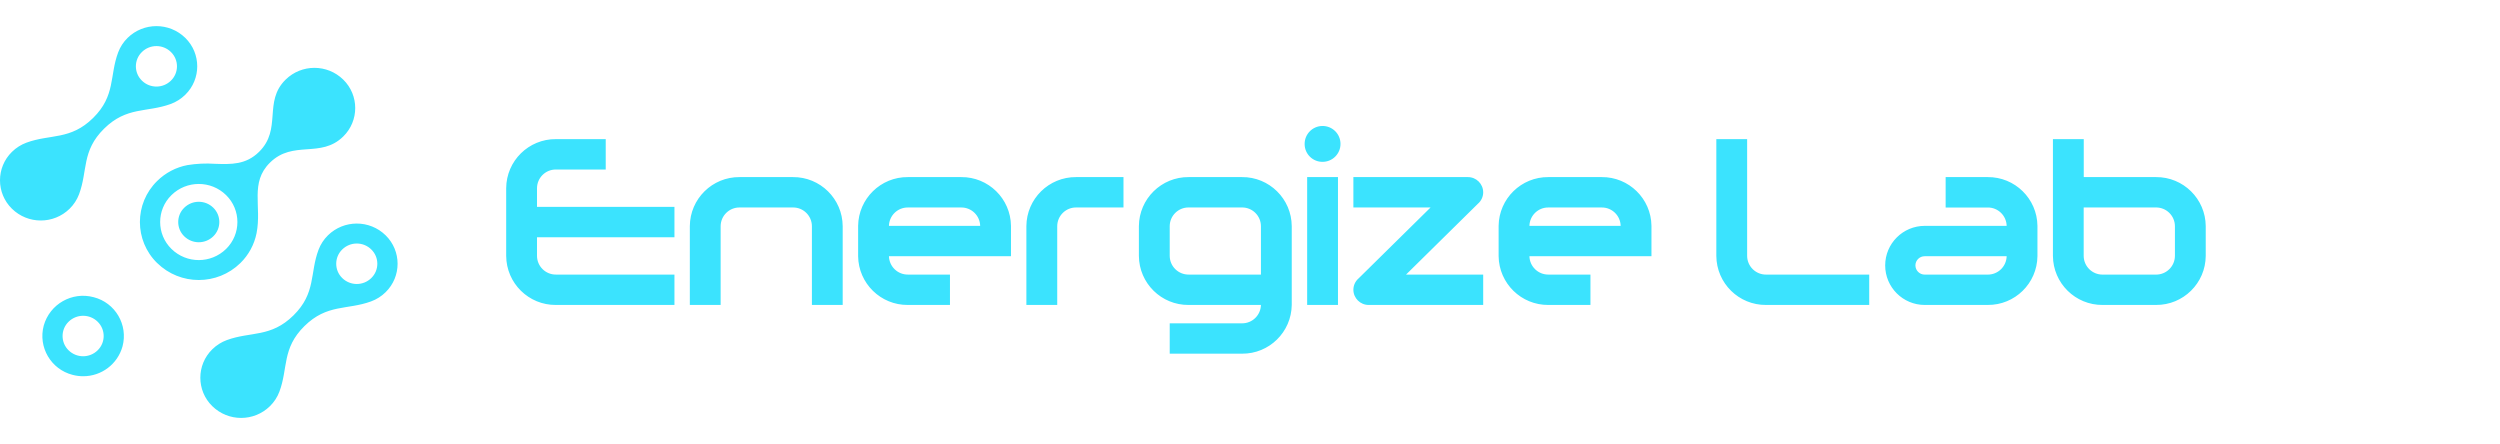 <?xml version="1.0" encoding="UTF-8"?> <svg xmlns="http://www.w3.org/2000/svg" xmlns:xlink="http://www.w3.org/1999/xlink" fill="none" version="1.1" width="191.423" height="34" viewBox="0 0 191.423 34"><clipPath id="master_svg0_1035_4747"><rect x="0" y="0" width="191.423" height="34" rx="0"></rect></clipPath><g clip-path="url(#master_svg0_1035_4747)"><g><path d="M16.254,31.099C15.035,29.905,15.035,27.941,16.254,26.747C16.572,26.433,16.954,26.191,17.374,26.038C19.201,25.37,20.74,25.858,22.473,24.148C24.207,22.438,23.713,20.922,24.391,19.123C24.548,18.707,24.794,18.33,25.111,18.019C26.338,16.817,28.301,16.817,29.528,18.019C30.748,19.214,30.748,21.177,29.528,22.372C29.21,22.686,28.828,22.927,28.408,23.08C26.582,23.749,25.043,23.26,23.309,24.97C21.576,26.68,22.068,28.196,21.391,29.996C21.234,30.411,20.989,30.787,20.671,31.098C19.445,32.301,17.481,32.301,16.254,31.098L16.254,31.099ZM26.206,19.1C25.59,19.7,25.59,20.691,26.206,21.291C26.824,21.896,27.812,21.896,28.429,21.291C29.046,20.691,29.046,19.7,28.429,19.1C27.812,18.495,26.824,18.495,26.206,19.1ZM5.556,28.702C3.9,28.278,2.908,26.584,3.348,24.933C3.811,23.281,5.517,22.311,7.173,22.756C8.829,23.18,9.822,24.873,9.381,26.525C9.005,27.879,7.771,28.813,6.366,28.808C6.093,28.808,5.821,28.772,5.556,28.702ZM5.253,24.633C4.637,25.233,4.637,26.224,5.253,26.824C5.871,27.429,6.859,27.429,7.476,26.824C8.092,26.224,8.092,25.233,7.476,24.633C6.859,24.028,5.871,24.028,5.253,24.633ZM89.564,27.082L89.564,24.757L95.098,24.757C95.885,24.764,96.531,24.137,96.549,23.35L91.015,23.35C88.924,23.367,87.217,21.685,87.204,19.595L87.204,17.315C87.218,15.225,88.925,13.543,91.015,13.56L95.098,13.56C97.187,13.543,98.894,15.225,98.908,17.315L98.908,23.349C98.881,25.43,97.178,27.098,95.098,27.081L89.564,27.082ZM89.564,17.316L89.564,19.594C89.569,20.39,90.219,21.03,91.015,21.024L96.549,21.024L96.549,17.315C96.544,16.519,95.894,15.879,95.098,15.885L91.015,15.885C90.219,15.879,89.569,16.519,89.564,17.315L89.564,17.316ZM135.229,23.35C133.139,23.367,131.432,21.685,131.418,19.595L131.418,10.654L133.777,10.654L133.777,19.594C133.782,20.391,134.434,21.033,135.231,21.025L143.125,21.025L143.125,23.35L135.229,23.35ZM118.559,23.35C116.478,23.365,114.777,21.698,114.748,19.618L114.748,17.292C114.775,15.211,116.478,13.543,118.559,13.56L122.641,13.56C124.721,13.543,126.425,15.211,126.451,17.292L126.451,19.617L117.107,19.617C117.125,20.404,117.772,21.03,118.559,21.024L121.779,21.024L121.779,23.349L118.559,23.35ZM117.107,17.293L124.092,17.293C124.074,16.506,123.427,15.88,122.641,15.887L118.558,15.887C117.772,15.88,117.126,16.506,117.107,17.292L117.107,17.293ZM104.807,23.35C104.16,23.356,103.631,22.835,103.627,22.188C103.627,21.852,103.774,21.533,104.028,21.315L109.536,15.887L103.627,15.887L103.627,13.56L112.388,13.56C113.035,13.555,113.563,14.076,113.567,14.723C113.567,15.059,113.421,15.378,113.166,15.597L107.659,21.025L113.567,21.025L113.567,23.35L104.807,23.35ZM100.088,23.35L100.088,13.56L102.448,13.56L102.448,23.349L100.088,23.35ZM78.589,23.35L78.589,17.315C78.603,15.225,80.31,13.543,82.4,13.56L86.024,13.56L86.024,15.886L82.403,15.886C81.607,15.879,80.956,16.52,80.951,17.316L80.951,23.35L78.589,23.35ZM69.517,23.35C67.436,23.367,65.732,21.699,65.706,19.618L65.706,17.292C65.733,15.211,67.436,13.543,69.517,13.56L73.6,13.56C75.681,13.543,77.384,15.211,77.41,17.292L77.41,19.617L68.066,19.617C68.084,20.404,68.73,21.03,69.517,21.024L72.738,21.024L72.738,23.349L69.517,23.35ZM68.066,17.293L75.051,17.293C75.032,16.507,74.386,15.881,73.6,15.887L69.517,15.887C68.731,15.881,68.085,16.506,68.066,17.292L68.066,17.293ZM62.167,23.35L62.167,17.315C62.161,16.519,61.51,15.878,60.713,15.886L56.63,15.886C55.834,15.88,55.185,16.52,55.179,17.316L55.179,23.35L52.82,23.35L52.82,17.315C52.833,15.225,54.54,13.543,56.63,13.56L60.713,13.56C62.803,13.543,64.51,15.225,64.524,17.315L64.524,23.349L62.167,23.35ZM42.569,23.35C40.479,23.367,38.772,21.685,38.758,19.595L38.758,14.408C38.772,12.318,40.479,10.636,42.569,10.653L46.38,10.653L46.38,12.979L42.569,12.979C41.773,12.973,41.123,13.613,41.118,14.409L41.118,15.84L51.642,15.84L51.642,18.165L41.118,18.165L41.118,19.594C41.123,20.39,41.773,21.03,42.569,21.024L51.642,21.024L51.642,23.349L42.569,23.35ZM160.997,23.35C158.908,23.365,157.204,21.683,157.191,19.594L157.191,10.654L159.551,10.654L159.551,13.56L165.085,13.56C167.173,13.546,168.877,15.227,168.891,17.315L168.891,19.594C168.877,21.684,167.17,23.366,165.08,23.349L160.997,23.35ZM159.546,19.596C159.552,20.391,160.201,21.032,160.997,21.026L165.08,21.026C165.876,21.032,166.526,20.392,166.532,19.596L166.532,17.315C166.526,16.519,165.876,15.879,165.08,15.885L159.546,15.885L159.546,19.596ZM147.376,23.35C145.703,23.35,144.347,21.994,144.347,20.322C144.347,18.649,145.703,17.294,147.376,17.294L153.648,17.294C153.629,16.507,152.983,15.881,152.196,15.888L148.976,15.888L148.976,13.56L152.196,13.56C154.277,13.543,155.98,15.211,156.006,17.292L156.006,19.617C155.98,21.698,154.277,23.366,152.196,23.349L147.376,23.35ZM146.662,20.322C146.664,20.713,146.984,21.029,147.376,21.026L152.196,21.026C152.983,21.032,153.629,20.406,153.648,19.619L147.376,19.619C146.985,19.616,146.665,19.929,146.661,20.32L146.662,20.322ZM12.033,20.142C10.272,18.418,10.272,15.583,12.033,13.859C12.668,13.232,13.476,12.807,14.354,12.641C15.049,12.528,15.756,12.495,16.459,12.543C17.698,12.584,18.823,12.624,19.835,11.628C21.612,9.878,20.143,7.795,21.868,6.097C23.094,4.895,25.057,4.895,26.284,6.097C27.504,7.291,27.504,9.255,26.284,10.449C24.56,12.148,22.448,10.701,20.672,12.453C19.114,13.987,20.052,15.788,19.645,17.852C19.472,18.722,19.041,19.519,18.408,20.14C16.637,21.874,13.805,21.874,12.034,20.14L12.033,20.142ZM13.129,14.939C11.974,16.07,11.974,17.93,13.129,19.061C14.291,20.199,16.15,20.199,17.312,19.061C18.467,17.93,18.467,16.07,17.312,14.939C16.15,13.801,14.291,13.801,13.129,14.939ZM14.108,18.095C13.492,17.495,13.492,16.505,14.108,15.905C14.726,15.299,15.714,15.299,16.332,15.905C16.947,16.505,16.947,17.495,16.332,18.095C15.714,18.7,14.726,18.7,14.108,18.095ZM0.914,15.982C-0.305,14.787,-0.305,12.824,0.914,11.629C1.233,11.315,1.614,11.074,2.034,10.92C3.86,10.252,5.4,10.74,7.132,9.03C8.865,7.32,8.373,5.804,9.05,4.004C9.207,3.589,9.453,3.212,9.77,2.901C10.997,1.7,12.96,1.7,14.187,2.901C15.407,4.096,15.407,6.06,14.187,7.254C13.869,7.568,13.487,7.81,13.068,7.963C11.242,8.631,9.702,8.143,7.969,9.853C6.237,11.563,6.728,13.078,6.051,14.879C5.894,15.294,5.648,15.671,5.331,15.982C4.104,17.184,2.142,17.184,0.914,15.982ZM10.866,3.983C10.25,4.583,10.25,5.574,10.866,6.174C11.483,6.78,12.472,6.78,13.089,6.174C13.705,5.574,13.705,4.583,13.089,3.983C12.472,3.377,11.483,3.377,10.866,3.983ZM99.895,11.042C99.882,10.281,100.491,9.654,101.252,9.646C102.014,9.637,102.637,10.249,102.641,11.011C102.646,11.773,102.03,12.392,101.268,12.392C100.517,12.398,99.903,11.796,99.895,11.045L99.895,11.042Z" fill="#3BE3FE" fill-opacity="1"></path></g></g></svg> 
